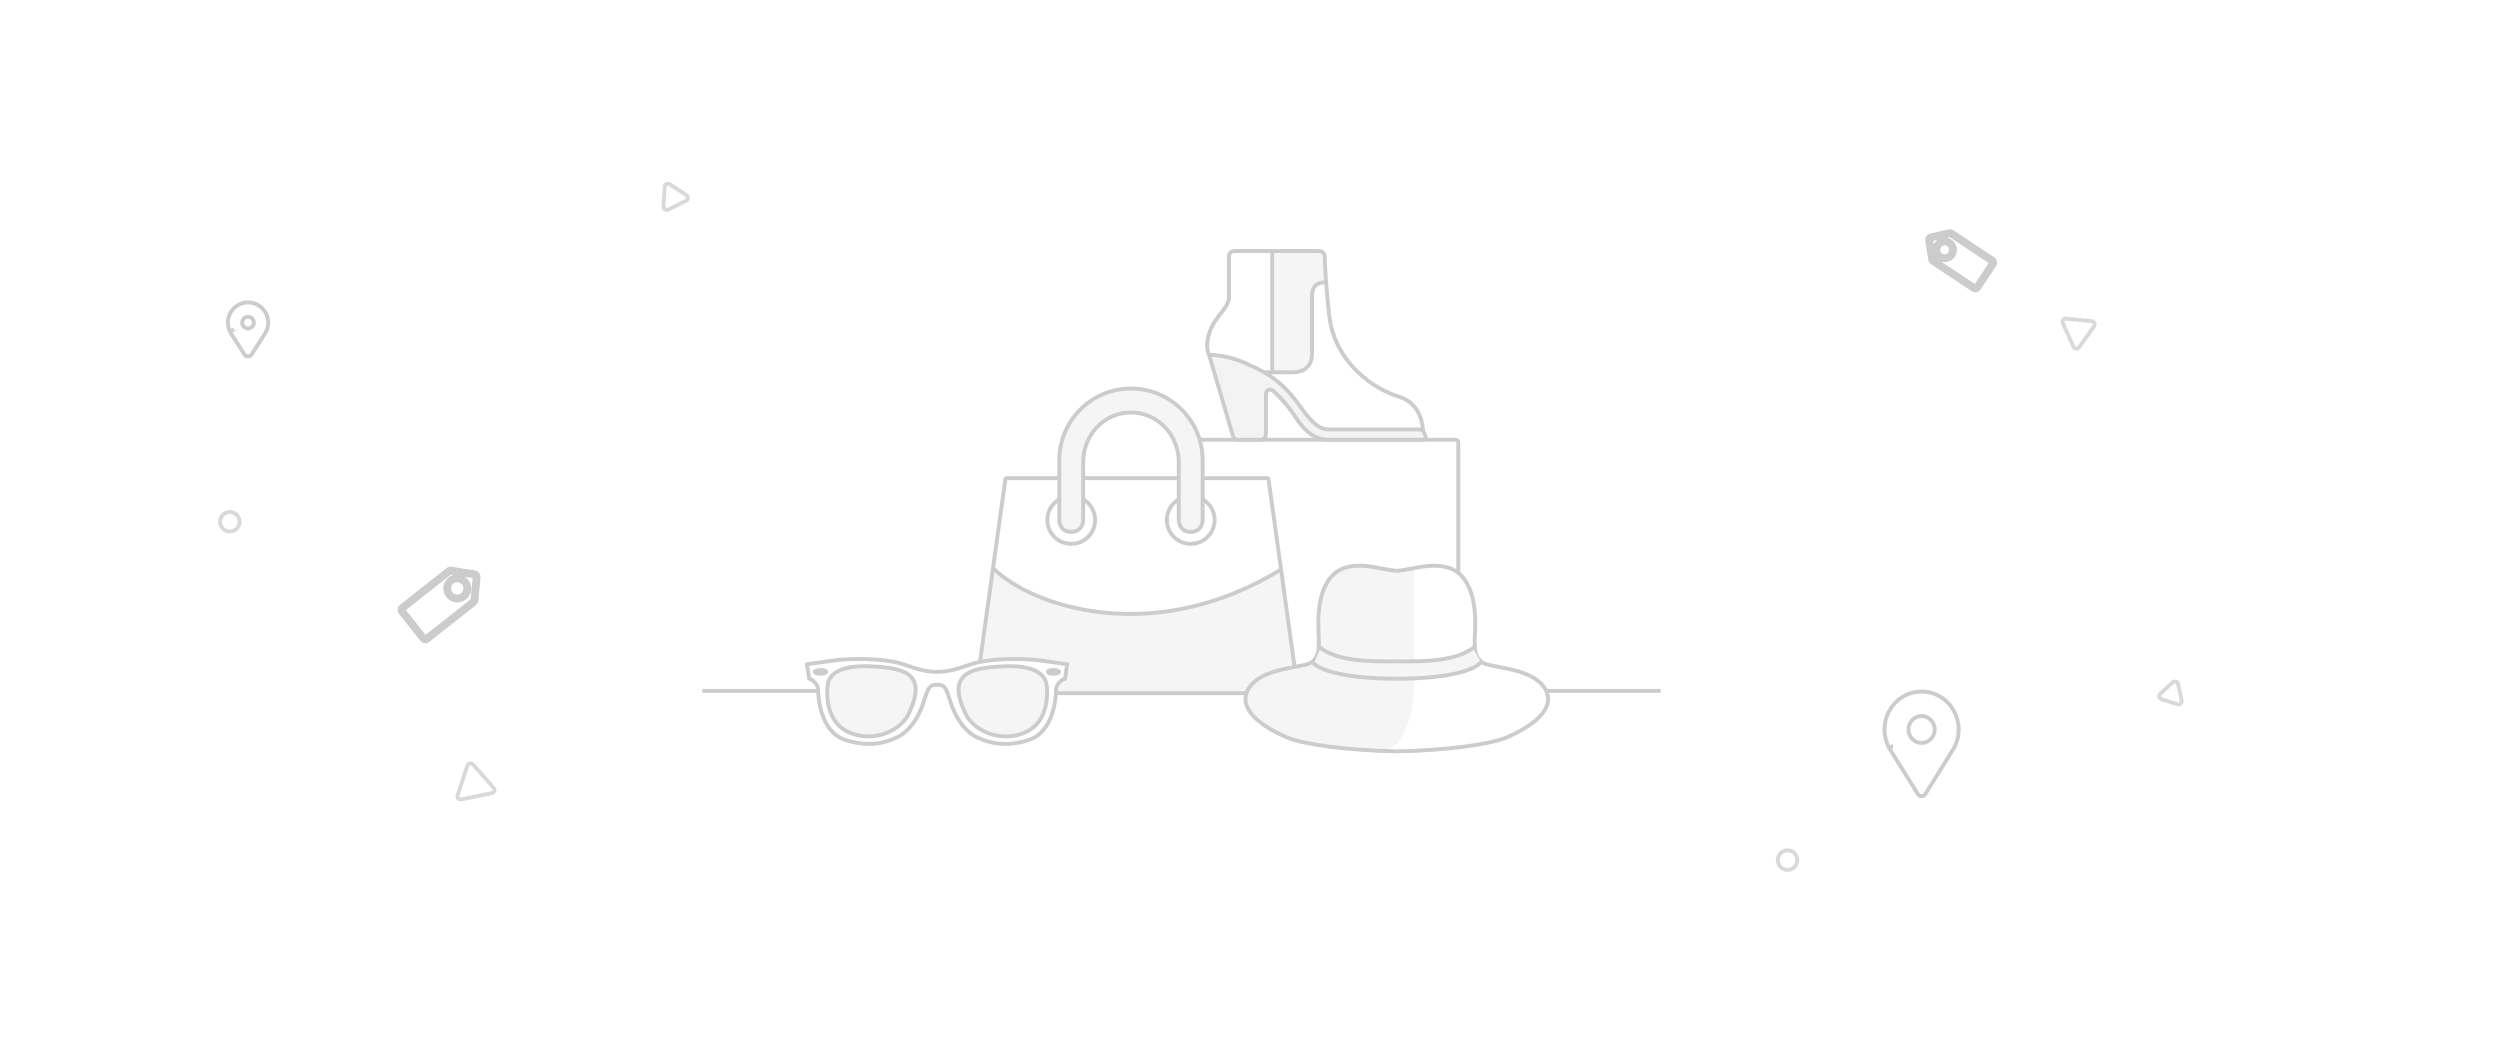 <svg   width="1917" height="800" viewBox="0 0 1917 800" fill="none"
    xmlns="http://www.w3.org/2000/svg">
    <g opacity="0.15">
        <circle cx="1370.69" cy="659.502" r="7.484" stroke="black" stroke-width="2.994"></circle>
        <circle cx="176.229" cy="400.054" r="7.484" stroke="black" stroke-width="2.994"></circle>
        <path d="M509.669 143.144C509.783 141.227 511.93 140.153 513.533 141.211L526.294 149.632C527.897 150.689 527.754 153.086 526.036 153.945L512.363 160.786C510.646 161.645 508.642 160.323 508.757 158.406L509.669 143.144Z" stroke="black" stroke-width="2.994"></path>
        <path d="M1581.77 247.87C1580.98 246.121 1582.37 244.169 1584.28 244.355L1584.43 242.865L1584.28 244.355L1603.94 246.271C1605.85 246.457 1606.85 248.643 1605.73 250.205L1594.24 266.273C1593.12 267.836 1590.74 267.603 1589.94 265.854L1581.77 247.87Z" stroke="black" stroke-width="2.994"></path>
        <path d="M1666.03 523.245C1667.45 521.951 1669.74 522.677 1670.15 524.552L1671.61 524.231L1670.15 524.552L1672.92 537.138C1673.33 539.013 1671.56 540.632 1669.73 540.051L1657.44 536.154C1655.61 535.573 1655.1 533.229 1656.52 531.934L1666.03 523.245Z" stroke="black" stroke-width="2.994"></path>
        <path d="M358.466 587.045C359.076 585.224 361.429 584.747 362.7 586.186L378.542 604.11C379.813 605.549 379.051 607.825 377.168 608.207L353.725 612.964C351.843 613.346 350.253 611.547 350.863 609.726L358.466 587.045Z" stroke="black" stroke-width="2.994"></path>
    </g>
    <g opacity="0.2">
        <path d="M1118.22 438.971V339.183C1118.22 338.081 1117.33 337.188 1116.23 337.188H920.146" stroke="black" stroke-width="2.994"></path>
        <mask id="mask0" mask-type="alpha" maskUnits="userSpaceOnUse" x="690" y="259" width="329" height="287">
            <path d="M809.88 526.784C809.481 530.377 808.051 540.921 807.386 545.744H1018.94V259.354H700.613C693.129 341.845 682.651 507.825 700.613 511.816C723.065 516.806 712.089 518.302 747.014 509.321C774.955 502.137 806.221 506.328 818.362 509.321L816.865 520.298C814.703 520.963 810.28 523.192 809.88 526.784Z" fill="#C4C4C4"></path>
        </mask>
        <g mask="url(#mask0)">
            <path d="M982.513 436.976C877.682 498.815 790.44 461.246 761.484 435.479L747.514 531.775H871.25L995.486 530.278L982.513 436.976Z" fill="#CBCBCB"></path>
            <path d="M971.714 366.648H771.902C771.404 366.648 770.982 367.016 770.914 367.509L748.288 530.417C748.204 531.017 748.67 531.552 749.276 531.552H994.34C994.945 531.552 995.411 531.017 995.328 530.417L972.702 367.509C972.633 367.016 972.212 366.648 971.714 366.648Z" stroke="black" stroke-width="2.994" stroke-linejoin="round"></path>
            <path d="M812.875 400.536V363.03V352.528C812.875 330.775 830.837 297.772 866.76 297.772C902.684 297.772 922.142 328.156 922.142 350.66C922.142 373.164 922.641 395.306 922.641 399.057C922.641 402.808 918.4 407.288 913.91 407.288C909.42 407.288 903.682 404.308 903.682 399.057V355.529C903.682 333.025 890.959 316.233 867.758 316.233C844.558 316.233 830.338 335.275 830.338 355.529V399.057C830.338 404.308 824.85 408.038 819.611 408.038C814.372 408.038 812.875 404.287 812.875 400.536Z" fill="#CBCBCB"></path>
            <path d="M812.26 398.714V352.907C812.26 322.549 836.87 297.939 867.228 297.939C897.586 297.939 922.196 322.549 922.196 352.907V398.714" stroke="black" stroke-width="2.994"></path>
            <path d="M830.582 398.714V354.316C830.582 333.299 846.989 316.262 867.227 316.262C887.466 316.262 903.873 333.299 903.873 354.316V398.714" stroke="black" stroke-width="2.994"></path>
            <path d="M812.26 382.843C806.783 386.011 803.099 391.932 803.099 398.714C803.099 408.834 811.302 417.037 821.421 417.037C831.541 417.037 839.744 408.834 839.744 398.714C839.744 391.932 836.059 386.011 830.583 382.843" stroke="black" stroke-width="2.994"></path>
            <path d="M903.872 382.843C898.396 386.011 894.711 391.932 894.711 398.714C894.711 408.834 902.914 417.037 913.034 417.037C923.153 417.037 931.356 408.834 931.356 398.714C931.356 391.932 927.672 386.011 922.195 382.843" stroke="black" stroke-width="2.994"></path>
            <path d="M762.117 436.258C791.564 464.969 884.617 496.919 982.971 436.258" stroke="black" stroke-width="2.994"></path>
            <path d="M812.26 398.714C812.26 401.768 814.092 407.875 821.421 407.875C828.75 407.875 830.582 401.768 830.582 398.714M903.873 398.714C903.873 401.768 905.705 407.875 913.034 407.875C920.363 407.875 922.196 401.768 922.196 398.714" stroke="black" stroke-width="2.994"></path>
        </g>
        <path d="M1084.2 518.119V436.9H1072.6C1066.41 436.9 1064.86 436.9 1048.62 433.806C1032.38 430.712 1027.73 436.9 1020.77 443.089C1015.2 448.039 1012.78 459.59 1012.26 464.747L1009.94 498.781L1006.08 508.063C1001.69 508.837 990.296 511.003 979.776 513.478C966.627 516.572 958.118 523.534 955.024 534.363C951.93 545.192 965.08 552.927 983.644 564.53C998.495 573.812 1043.98 575.101 1064.86 574.585C1082.19 565.922 1084.97 533.331 1084.2 518.119Z" fill="#CBCBCB"></path>
        <path d="M1071.05 437.638C1060.51 437.638 1035.9 426.992 1021.84 441.187C1007.78 455.381 1011.29 483.769 1011.29 490.866C1011.29 497.963 1011.29 505.061 1004.26 508.609C997.233 512.158 969.112 512.158 958.567 526.352C948.022 540.546 962.082 554.74 986.688 565.386C999.56 570.955 1034.56 575.553 1071.05 576.132" stroke="black" stroke-width="2.994"></path>
        <path d="M1071.05 437.638C1081.6 437.638 1106.2 426.992 1120.26 441.187C1134.32 455.381 1130.81 483.769 1130.81 490.866C1130.81 497.963 1130.81 505.061 1137.84 508.609C1144.87 512.158 1172.99 512.158 1183.53 526.352C1194.08 540.546 1180.02 554.74 1155.41 565.386C1142.54 570.955 1107.54 575.553 1071.05 576.132" stroke="black" stroke-width="2.994"></path>
        <path d="M1007.62 508.257L1012.38 497.234C1012.38 497.815 1015.94 500.135 1030.21 504.776C1048.05 510.577 1099.17 506.517 1109.27 504.776C1117.36 503.384 1126.12 499.168 1129.49 497.234L1136.02 508.257C1131.47 512.318 1112.01 520.44 1070.63 520.44C1029.26 520.44 1011.39 512.318 1007.62 508.257Z" fill="#CBCBCB"></path>
        <path d="M1010.98 495.688C1025.69 507.762 1051.44 507.158 1071.05 507.158M1006.08 507.158C1008.32 511.585 1024.47 520.44 1071.05 520.44" stroke="black" stroke-width="2.994"></path>
        <path d="M1131.12 495.688C1116.41 507.762 1090.67 507.158 1071.05 507.158M1136.03 507.158C1133.78 511.585 1117.64 520.44 1071.05 520.44" stroke="black" stroke-width="2.994"></path>
        <path d="M946.465 336.418L927.357 272.983C929.632 272.301 938.412 272.301 955.336 277.757C976.49 284.578 993.55 305.723 999.692 315.955C1005.83 326.186 1014.02 328.915 1020.85 328.915H1091.13L1092.5 336.418H1019.48C1014.02 336.418 1007.88 335.054 1005.15 333.689C1002.97 332.598 993.323 319.593 988.773 313.226L976.49 299.585L972.396 300.949L971.031 304.359V332.325L966.937 336.418H946.465Z" fill="#C4C4C4"></path>
        <path d="M975.808 284.578V193.177C982.86 192.95 999.146 192.495 1007.88 192.495C1016.62 192.495 1016.52 197.952 1015.39 200.68V216.369C1007.2 218.415 1006.52 221.143 1006.52 226.6C1006.52 232.057 1005.83 247.745 1006.52 263.433C1007.2 279.122 1001.74 282.532 996.963 284.578C993.141 286.216 981.268 285.261 975.808 284.578Z" fill="#CBCBCB"></path>
        <path d="M945.475 334.327L927.114 272.168C925.59 268.505 924.736 263.926 927.114 255.99C931.228 242.26 942.357 236.758 942.357 227.601V196.483C942.357 194.279 944.144 192.496 946.348 192.496H1011.63C1013.92 192.496 1015.76 194.399 1015.8 196.68C1015.91 203.849 1016.68 218.404 1019.18 241.337C1023.14 277.663 1052.71 298.115 1072.83 304.22C1086.35 308.323 1090.5 320.756 1091.11 329.212C1091.28 331.534 1094.26 334.704 1092.78 336.496C1092.44 336.905 1091.89 337.188 1091.12 337.188H1019.18C1005.16 337.188 998.13 327.052 991.742 317.346C987.855 311.441 981.5 304.337 976.229 299.619C973.928 297.561 970.708 299.26 970.708 302.347V333.197C970.708 335.401 968.921 337.188 966.716 337.188H949.303C947.534 337.188 945.976 336.024 945.475 334.327Z" stroke="black" stroke-width="2.994" stroke-linejoin="round"></path>
        <path d="M1091 329.321C1070.7 329.321 1027.85 329.321 1018.88 329.321C1007.67 329.321 1000.41 315.485 991.479 304.472C978.145 288.032 964.403 282.767 954.1 278.07C945.857 274.312 934.217 272.045 927.059 272.045" stroke="black" stroke-width="2.994"></path>
        <path d="M970.033 285.467C983.508 285.467 983.417 285.467 991.38 285.467C999.342 285.467 1006.08 281.518 1006.08 270.886C1006.08 260.253 1006.08 236.862 1006.08 226.837C1006.08 216.812 1013.43 216.508 1016.8 216.508" stroke="black" stroke-width="2.994"></path>
        <path d="M975.528 285.468V193.111" stroke="black" stroke-width="2.994"></path>
        <path d="M634.764 524.529C636.132 516.256 645.389 510.057 667.045 510.919C694.128 511.997 711.363 516.79 696.864 547.211C689.58 562.495 664.857 570.962 646.801 559.22C634.159 550.998 633.397 532.801 634.764 524.529Z" fill="#CBCBCB"></path>
        <path d="M802.425 524.529C801.057 516.256 791.8 510.057 770.144 510.919C743.061 511.997 725.827 516.79 740.326 547.211C747.61 562.495 772.333 570.962 790.388 559.22C803.031 550.998 803.793 532.801 802.425 524.529Z" fill="#CBCBCB"></path>
        <path fill-rule="evenodd" clip-rule="evenodd" d="M688.05 506.506C675.722 503.722 654.031 502.877 638.156 505.105C625.583 506.869 619.864 507.679 618.575 507.863C618.18 507.919 617.824 508.131 617.586 508.451C617.348 508.77 617.247 509.172 617.307 509.566L618.961 520.596C619.048 521.179 619.47 521.656 620.038 521.815C620.867 522.047 622.367 522.906 623.667 524.268C624.954 525.617 625.838 527.242 625.838 528.922C625.838 531.77 626.239 540.06 629.165 548.466C632.088 556.862 637.64 565.659 648.117 568.952C667.9 575.169 680.709 570.352 688.626 566.676C696.826 562.869 704.486 553.376 708.707 541.557C709.485 539.378 710.112 537.44 710.656 535.759L710.656 535.758C710.841 535.188 711.015 534.647 711.183 534.137C711.858 532.087 712.408 530.569 713.026 529.426C713.626 528.317 714.239 527.659 714.996 527.244C715.768 526.822 716.85 526.564 718.547 526.558C720.243 526.564 721.326 526.822 722.098 527.244C722.855 527.659 723.468 528.317 724.068 529.426C724.685 530.569 725.235 532.087 725.91 534.137C726.078 534.647 726.253 535.188 726.437 535.758L726.438 535.759C726.981 537.44 727.608 539.378 728.387 541.557C732.608 553.376 740.267 562.869 748.467 566.676C756.385 570.352 769.194 575.169 788.976 568.952C799.453 565.659 805.005 556.862 807.928 548.466C810.854 540.06 811.256 531.77 811.256 528.922C811.256 527.242 812.139 525.617 813.427 524.268C814.726 522.906 816.227 522.047 817.056 521.815C817.623 521.656 818.045 521.179 818.132 520.596L819.787 509.566C819.846 509.172 819.745 508.77 819.507 508.451C819.269 508.131 818.913 507.919 818.518 507.863C817.229 507.679 811.511 506.869 798.938 505.105C783.062 502.877 761.371 503.722 749.044 506.506C747.047 506.956 744.876 507.657 742.598 508.428C742.055 508.611 741.506 508.799 740.951 508.988C739.149 509.604 737.274 510.245 735.305 510.853C730.185 512.435 724.572 513.749 718.58 513.671L718.58 513.67L718.547 513.67L718.513 513.67L718.513 513.671C712.521 513.749 706.909 512.435 701.788 510.853C699.819 510.245 697.944 509.604 696.143 508.988C695.587 508.799 695.038 508.611 694.496 508.428C692.217 507.657 690.046 506.956 688.05 506.506ZM718.547 516.664C712.104 516.747 706.15 515.334 700.904 513.713C698.889 513.091 696.957 512.43 695.148 511.812L695.147 511.812L695.147 511.812C694.599 511.624 694.061 511.441 693.537 511.263C691.259 510.493 689.219 509.839 687.39 509.426C675.454 506.73 654.13 505.886 638.572 508.069C628.734 509.45 623.094 510.246 620.491 510.614L621.79 519.278C623.088 519.852 624.579 520.887 625.833 522.201C627.417 523.862 628.831 526.189 628.831 528.922C628.831 531.588 629.218 539.51 631.993 547.482C634.772 555.465 639.836 563.211 649.015 566.096C667.835 572.011 679.842 567.454 687.366 563.961C694.607 560.599 701.836 551.893 705.888 540.55C706.649 538.418 707.256 536.542 707.797 534.869C707.985 534.289 708.164 533.734 708.34 533.201C709.009 531.168 709.631 529.411 710.392 528.003C711.171 526.562 712.143 525.393 713.558 524.619C714.923 523.871 716.547 523.575 718.491 523.565V523.564L718.547 523.565L718.602 523.564V523.565C720.547 523.575 722.171 523.871 723.536 524.619C724.95 525.393 725.922 526.562 726.701 528.003C727.462 529.411 728.084 531.168 728.754 533.201C728.929 533.734 729.109 534.289 729.296 534.869C729.837 536.542 730.444 538.418 731.206 540.55C735.257 551.893 742.487 560.599 749.728 563.961C757.251 567.454 769.258 572.011 788.079 566.096C797.258 563.211 802.322 555.465 805.101 547.482C807.876 539.51 808.262 531.588 808.262 528.922C808.262 526.189 809.676 523.862 811.261 522.201C812.515 520.887 814.006 519.852 815.303 519.278L816.602 510.614C813.999 510.246 808.36 509.45 798.521 508.069C782.963 505.886 761.64 506.73 749.703 509.426C747.874 509.839 745.834 510.493 743.557 511.263C743.032 511.441 742.495 511.624 741.946 511.812L741.946 511.812L741.946 511.812C740.137 512.43 738.204 513.091 736.189 513.713C730.943 515.334 724.989 516.747 718.547 516.664ZM667.105 509.423C656.157 508.987 648.153 510.324 642.652 512.947C637.091 515.599 634.064 519.59 633.287 524.284C632.575 528.595 632.422 535.417 634.074 542.245C635.727 549.075 639.233 556.083 645.985 560.474C655.426 566.614 666.574 567.447 676.267 564.793C685.933 562.147 694.344 555.976 698.215 547.855C701.882 540.16 703.627 533.922 703.627 528.858C703.627 523.716 701.824 519.808 698.532 516.934C695.309 514.119 690.775 512.398 685.472 511.3C680.152 510.199 673.898 509.693 667.105 509.423ZM636.241 524.772C636.833 521.194 639.118 517.949 643.941 515.649C648.825 513.32 656.277 511.988 666.985 512.414C673.733 512.683 679.79 513.181 684.865 514.232C689.958 515.286 693.905 516.868 696.563 519.189C699.153 521.45 700.633 524.511 700.633 528.858C700.633 533.282 699.095 539.051 695.512 546.567C692.099 553.729 684.507 559.433 675.476 561.906C666.473 564.371 656.232 563.567 647.617 557.965C641.727 554.134 638.53 547.933 636.984 541.541C635.436 535.147 635.586 528.734 636.241 524.772ZM629.154 518.134C632.416 518.134 635.06 516.812 635.06 515.182C635.06 513.551 632.416 512.229 629.154 512.229C625.893 512.229 623.249 513.551 623.249 515.182C623.249 516.812 625.893 518.134 629.154 518.134ZM794.537 512.947C789.037 510.324 781.033 508.987 770.085 509.423C763.291 509.693 757.038 510.199 751.717 511.3C746.415 512.398 741.881 514.119 738.658 516.934C735.366 519.808 733.563 523.716 733.563 528.858C733.563 533.922 735.307 540.16 738.975 547.855C742.845 555.976 751.257 562.147 760.923 564.793C770.616 567.447 781.764 566.614 791.205 560.474C797.957 556.083 801.463 549.075 803.116 542.245C804.768 535.417 804.615 528.595 803.902 524.284C803.126 519.59 800.098 515.599 794.537 512.947ZM793.249 515.649C798.072 517.949 800.357 521.194 800.949 524.772C801.604 528.734 801.753 535.147 800.206 541.541C798.659 547.933 795.463 554.134 789.573 557.965C780.958 563.567 770.717 564.371 761.713 561.906C752.683 559.433 745.091 553.729 741.677 546.567C738.095 539.051 736.557 533.282 736.557 528.858C736.557 524.511 738.036 521.45 740.627 519.189C743.285 516.868 747.231 515.286 752.324 514.232C757.4 513.181 763.456 512.683 770.204 512.414C780.912 511.988 788.365 513.32 793.249 515.649ZM801.887 515.182C801.887 516.812 804.531 518.134 807.793 518.134C811.054 518.134 813.698 516.812 813.698 515.182C813.698 513.551 811.054 512.229 807.793 512.229C804.531 512.229 801.887 513.551 801.887 515.182Z" fill="black"></path>
        <path d="M538.458 529.777H626.77" stroke="black" stroke-width="2.994"></path>
        <path d="M1185.08 529.777H1273.39" stroke="black" stroke-width="2.994"></path>
    </g>
    <g opacity="0.2">
        <path d="M1501.91 559.366L1501.91 559.366C1501.91 555.551 1501.17 551.772 1499.75 548.246C1498.32 544.719 1496.23 541.513 1493.59 538.81C1490.95 536.107 1487.82 533.961 1484.36 532.497C1480.91 531.032 1477.21 530.278 1473.47 530.278C1469.73 530.278 1466.03 531.032 1462.57 532.497C1459.12 533.961 1455.98 536.107 1453.35 538.81C1450.71 541.513 1448.62 544.719 1447.19 548.246C1445.76 551.772 1445.03 555.551 1445.03 559.366C1445.03 565.016 1446.63 570.279 1449.35 574.741C1449.39 574.831 1449.43 574.922 1449.49 575.011L1449.49 575.011C1456.73 586.623 1466.86 602.85 1470.67 608.952C1471.97 611.042 1474.99 610.998 1476.27 608.939L1497.45 575.01C1497.5 574.931 1497.54 574.849 1497.58 574.766C1500.4 570.151 1501.91 564.814 1501.91 559.366ZM1450.02 572.91C1449.92 572.967 1449.83 573.035 1449.74 573.111C1449.83 573.034 1449.92 572.965 1450.02 572.908C1450.02 572.908 1450.02 572.909 1450.02 572.91ZM1497.44 574.988C1497.44 574.988 1497.44 574.987 1497.44 574.987C1497.44 574.987 1497.44 574.988 1497.44 574.988L1497.44 574.988ZM1473.47 569.694C1470.81 569.694 1468.26 568.614 1466.37 566.681C1464.49 564.747 1463.42 562.116 1463.42 559.366C1463.42 556.615 1464.49 553.984 1466.37 552.05C1468.26 550.117 1470.81 549.038 1473.47 549.038C1476.12 549.038 1478.67 550.117 1480.56 552.05C1482.45 553.984 1483.52 556.615 1483.52 559.366C1483.52 562.116 1482.45 564.747 1480.56 566.681C1478.67 568.614 1476.12 569.694 1473.47 569.694Z" stroke="black" stroke-width="2.994"></path>
        <path d="M205.667 247.38L205.667 247.379C205.667 245.348 205.267 243.337 204.489 241.46C203.712 239.584 202.573 237.879 201.137 236.443C199.7 235.006 197.995 233.867 196.119 233.09C194.242 232.312 192.231 231.912 190.2 231.912C188.169 231.912 186.157 232.312 184.281 233.09C182.404 233.867 180.699 235.006 179.263 236.443C177.827 237.879 176.687 239.584 175.91 241.46L177.251 242.016L175.91 241.46C175.133 243.337 174.733 245.348 174.733 247.379C174.733 250.367 175.593 253.15 177.054 255.509C177.084 255.575 177.12 255.641 177.161 255.706L177.162 255.706C180.52 260.964 185.076 268.091 187.415 271.748C188.718 273.786 191.688 273.775 192.986 271.745L203.238 255.705L203.238 255.705C203.275 255.647 203.307 255.589 203.335 255.529C204.858 253.085 205.666 250.262 205.667 247.38ZM177.273 253.942C177.389 253.8 177.531 253.678 177.694 253.586C177.694 253.587 177.695 253.589 177.696 253.59C177.534 253.681 177.391 253.801 177.273 253.942ZM190.2 251.87C189.009 251.87 187.867 251.397 187.025 250.555C186.182 249.713 185.709 248.57 185.709 247.379C185.709 246.189 186.182 245.046 187.025 244.204C187.867 243.362 189.009 242.889 190.2 242.889C191.391 242.889 192.533 243.362 193.375 244.204C194.217 245.046 194.69 246.189 194.69 247.379C194.69 248.57 194.217 249.713 193.375 250.555C192.533 251.397 191.391 251.87 190.2 251.87Z" stroke="black" stroke-width="2.994"></path>
        <mask id="path-37-outside-1" maskUnits="userSpaceOnUse" x="302.88" y="424.66" width="76.297" height="71.182" fill="black">
            <rect fill="white" x="302.88" y="424.66" width="76.297" height="71.182"></rect>
            <path fill-rule="evenodd" clip-rule="evenodd" d="M344.28 437.932C344.719 437.586 345.283 437.439 345.835 437.528L363.806 440.436C364.844 440.603 365.573 441.548 365.474 442.594L363.794 460.274C363.743 460.816 363.472 461.314 363.044 461.652L327.405 489.798C326.54 490.481 325.285 490.334 324.602 489.469L308.331 468.866C307.648 468.001 307.795 466.746 308.66 466.063L344.28 437.932ZM355.397 457.266C358.743 454.623 359.314 449.767 356.671 446.42C354.028 443.073 349.172 442.503 345.825 445.146C342.478 447.789 341.908 452.645 344.551 455.992C347.194 459.339 352.05 459.909 355.397 457.266Z"></path>
        </mask>
        <path d="M345.835 437.528L346.313 434.573L346.313 434.573L345.835 437.528ZM363.806 440.436L363.328 443.391L363.328 443.391L363.806 440.436ZM365.474 442.594L362.493 442.311L365.474 442.594ZM363.794 460.274L366.774 460.557L366.774 460.557L363.794 460.274ZM363.044 461.652L361.189 459.302L363.044 461.652ZM327.405 489.798L329.26 492.147L327.405 489.798ZM324.602 489.469L322.252 491.324L324.602 489.469ZM308.331 468.866L310.68 467.011L310.68 467.011L308.331 468.866ZM346.313 434.573C344.933 434.35 343.522 434.716 342.424 435.583L346.135 440.282C345.916 440.455 345.633 440.528 345.357 440.484L346.313 434.573ZM364.284 437.48L346.313 434.573L345.357 440.484L363.328 443.391L364.284 437.48ZM368.454 442.878C368.703 440.261 366.878 437.9 364.284 437.48L363.328 443.391C362.809 443.307 362.444 442.835 362.493 442.311L368.454 442.878ZM366.774 460.557L368.454 442.878L362.493 442.311L360.814 459.991L366.774 460.557ZM364.9 464.001C365.968 463.157 366.645 461.913 366.774 460.557L360.814 459.991C360.84 459.72 360.975 459.471 361.189 459.302L364.9 464.001ZM329.26 492.147L364.9 464.001L361.189 459.302L325.549 487.449L329.26 492.147ZM322.252 491.324C323.96 493.486 327.098 493.855 329.26 492.147L325.549 487.449C325.982 487.107 326.609 487.181 326.951 487.613L322.252 491.324ZM305.981 470.721L322.252 491.324L326.951 487.613L310.68 467.011L305.981 470.721ZM306.805 463.714C304.642 465.421 304.274 468.559 305.981 470.721L310.68 467.011C311.022 467.443 310.948 468.071 310.515 468.412L306.805 463.714ZM342.424 435.583L306.805 463.714L310.515 468.412L346.135 440.282L342.424 435.583ZM354.321 448.276C355.94 450.325 355.591 453.298 353.541 454.917L357.252 459.615C361.896 455.948 362.688 449.209 359.02 444.565L354.321 448.276ZM347.68 447.495C349.73 445.877 352.703 446.226 354.321 448.276L359.02 444.565C355.352 439.92 348.614 439.129 343.969 442.797L347.68 447.495ZM346.9 454.137C345.282 452.087 345.631 449.114 347.68 447.495L343.969 442.797C339.325 446.465 338.533 453.203 342.201 457.847L346.9 454.137ZM353.541 454.917C351.492 456.535 348.518 456.186 346.9 454.137L342.201 457.847C345.869 462.492 352.608 463.283 357.252 459.615L353.541 454.917Z" fill="black" mask="url(#path-37-outside-1)"></path>
        <mask id="path-39-outside-2" maskUnits="userSpaceOnUse" x="1467.69" y="167.294" width="66.02" height="58.739" fill="black">
            <rect fill="white" x="1467.69" y="167.294" width="66.02" height="58.739"></rect>
            <path fill-rule="evenodd" clip-rule="evenodd" d="M1482.41 200.126C1481.94 199.817 1481.63 199.326 1481.54 198.773L1479.26 184.247C1479.1 183.209 1479.77 182.222 1480.79 181.991L1494.78 178.84C1495.31 178.72 1495.87 178.823 1496.32 179.124L1527.44 199.782C1528.36 200.392 1528.61 201.631 1528 202.549L1516.27 220.211C1515.66 221.13 1514.43 221.38 1513.51 220.77L1482.41 200.126ZM1494.71 186.235C1491.75 184.271 1487.76 185.077 1485.8 188.037C1483.83 190.996 1484.64 194.988 1487.6 196.953C1490.56 198.917 1494.55 198.111 1496.51 195.151C1498.48 192.192 1497.67 188.2 1494.71 186.235Z"></path>
        </mask>
        <path d="M1481.54 198.773L1484.5 198.308L1484.5 198.308L1481.54 198.773ZM1479.26 184.247L1482.22 183.783L1482.22 183.783L1479.26 184.247ZM1480.79 181.991L1481.45 184.911L1481.45 184.911L1480.79 181.991ZM1494.78 178.84L1494.12 175.92L1494.12 175.92L1494.78 178.84ZM1496.32 179.124L1497.98 176.63L1496.32 179.124ZM1527.44 199.782L1525.78 202.277L1527.44 199.782ZM1528 202.549L1525.51 200.893L1528 202.549ZM1516.27 220.211L1518.77 221.867L1518.77 221.867L1516.27 220.211ZM1478.59 199.238C1478.8 200.619 1479.59 201.846 1480.75 202.62L1484.07 197.632C1484.3 197.787 1484.46 198.032 1484.5 198.308L1478.59 199.238ZM1476.3 184.712L1478.59 199.238L1484.5 198.308L1482.22 183.783L1476.3 184.712ZM1480.13 179.07C1477.57 179.648 1475.89 182.116 1476.3 184.712L1482.22 183.783C1482.3 184.302 1481.96 184.796 1481.45 184.911L1480.13 179.07ZM1494.12 175.92L1480.13 179.07L1481.45 184.911L1495.44 181.76L1494.12 175.92ZM1497.98 176.63C1496.84 175.877 1495.45 175.62 1494.12 175.92L1495.44 181.76C1495.17 181.82 1494.89 181.769 1494.67 181.618L1497.98 176.63ZM1529.1 197.288L1497.98 176.63L1494.67 181.618L1525.78 202.277L1529.1 197.288ZM1530.49 204.205C1532.02 201.909 1531.39 198.812 1529.1 197.288L1525.78 202.277C1525.33 201.972 1525.2 201.352 1525.51 200.893L1530.49 204.205ZM1518.77 221.867L1530.49 204.205L1525.51 200.893L1513.78 218.556L1518.77 221.867ZM1511.85 223.264C1514.15 224.788 1517.24 224.163 1518.77 221.867L1513.78 218.556C1514.08 218.096 1514.7 217.971 1515.16 218.276L1511.85 223.264ZM1480.75 202.62L1511.85 223.264L1515.16 218.276L1484.07 197.632L1480.75 202.62ZM1488.29 189.692C1489.34 188.11 1491.48 187.679 1493.06 188.729L1496.37 183.741C1492.03 180.862 1486.18 182.044 1483.3 186.381L1488.29 189.692ZM1489.25 194.459C1487.67 193.408 1487.24 191.274 1488.29 189.692L1483.3 186.381C1480.42 190.718 1481.61 196.568 1485.94 199.447L1489.25 194.459ZM1494.02 193.496C1492.97 195.078 1490.84 195.509 1489.25 194.459L1485.94 199.447C1490.28 202.326 1496.13 201.144 1499.01 196.807L1494.02 193.496ZM1493.06 188.729C1494.64 189.78 1495.07 191.914 1494.02 193.496L1499.01 196.807C1501.89 192.47 1500.71 186.62 1496.37 183.741L1493.06 188.729Z" fill="black" mask="url(#path-39-outside-2)"></path>
    </g>
</svg>
